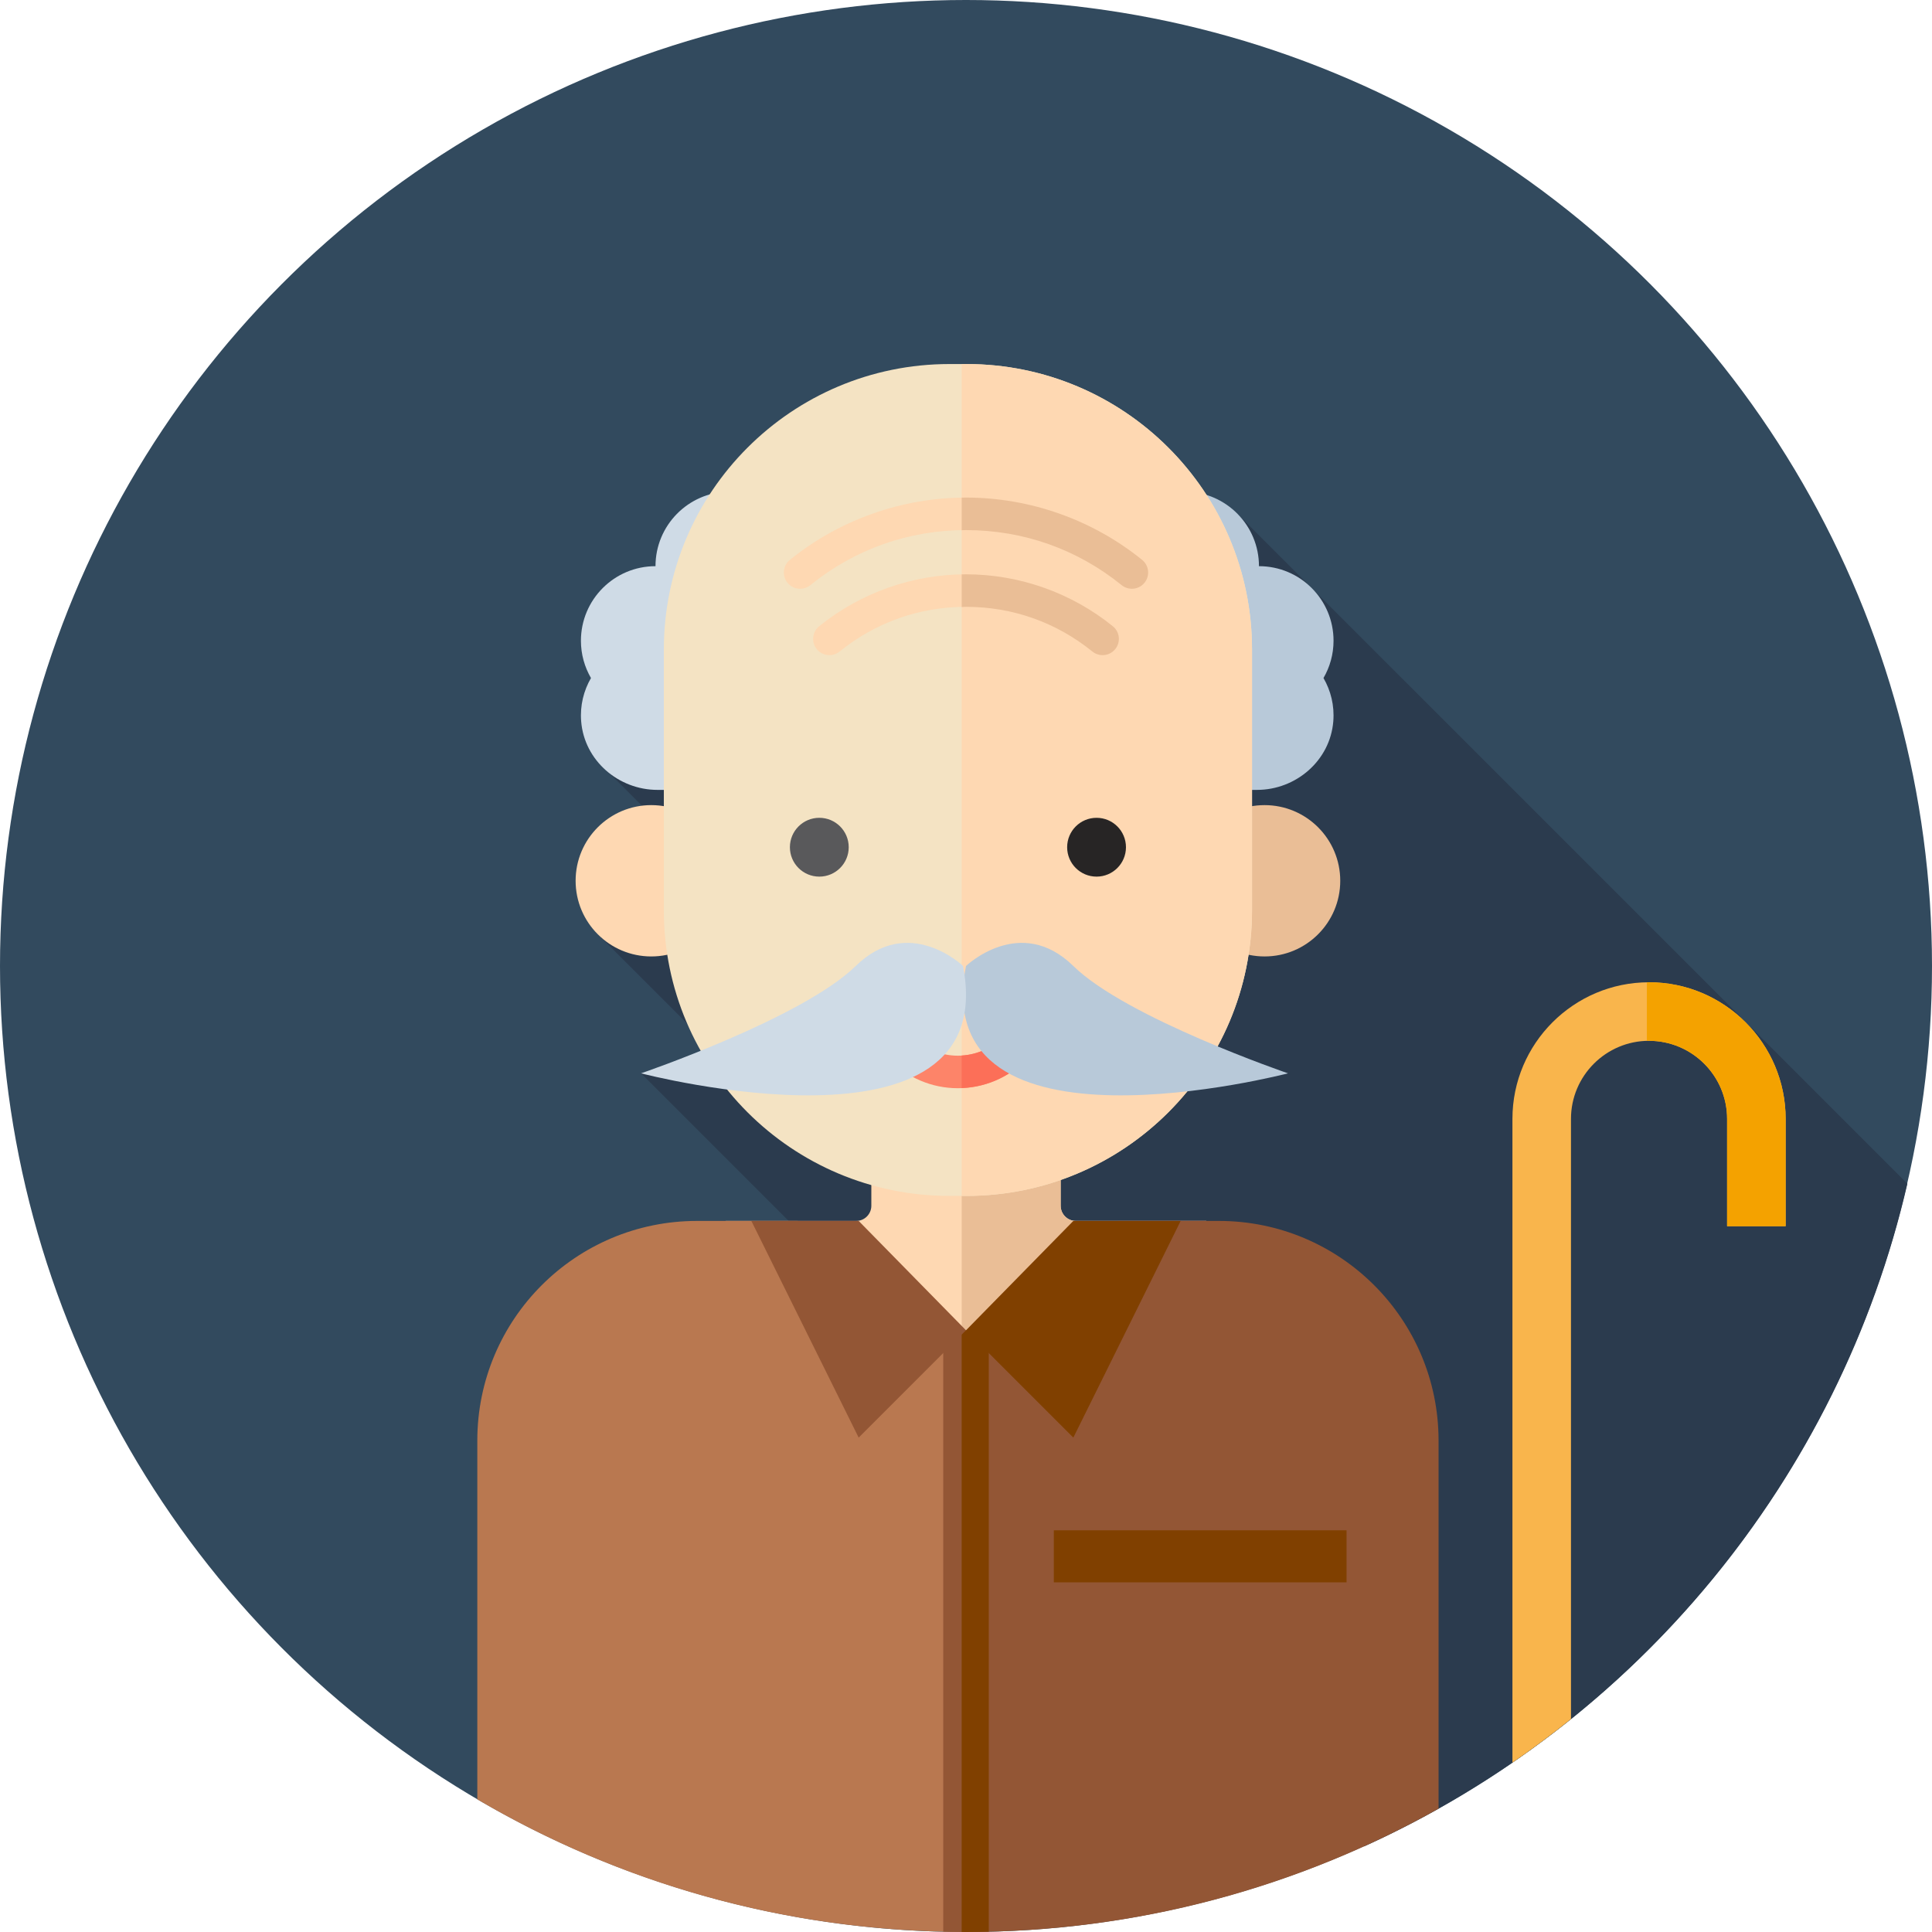 <?xml version="1.0" encoding="UTF-8"?>
<svg xmlns="http://www.w3.org/2000/svg" xmlns:xlink="http://www.w3.org/1999/xlink" version="1.1" id="Layer_1" viewBox="0 0 512 512" xml:space="preserve">
<circle style="fill:#324A5E;" cx="256" cy="256" r="256"></circle>
<path style="fill:#2B3B4E;" d="M505.472,313.692L327.951,136.173l-49.783,135.673l-89.112-89.112l-31.082,18.634l28.975,28.975  l-28.975,16.772l32.799,32.799l-20.889,4.53l75.835,75.835l115.79,129.034C433.292,456.801,487.403,392.135,505.472,313.692z"></path>
<path style="fill:#CFDBE6;" d="M174.264,209.33c-10.399,0-19.425-7.806-20.249-18.172c-0.334-4.203,0.671-8.139,2.601-11.471  c-1.686-2.91-2.665-6.277-2.665-9.881c0-10.914,8.849-19.763,19.763-19.763c0-10.788,8.645-19.558,19.385-19.759  c11.074-0.207,20.14,9.2,20.14,20.277v21.44c0,20.616-16.713,37.329-37.329,37.329H174.264z"></path>
<path style="fill:#B8C9D9;" d="M333.09,209.33c10.399,0,19.425-7.806,20.249-18.172c0.334-4.203-0.671-8.139-2.601-11.471  c1.686-2.91,2.665-6.277,2.665-9.881c0-10.914-8.849-19.763-19.763-19.763c0-10.788-8.645-19.558-19.385-19.759  c-11.074-0.207-20.14,9.2-20.14,20.277v21.44c0,20.616,16.713,37.329,37.329,37.329H333.09z"></path>
<path style="fill:#FED8B2;" d="M281.09,319.538v-27.822h-50.176v27.822c0,2.22-1.8,4.02-4.02,4.02h-34.576v96.011h127.371v-96.011  h-34.576C282.89,323.558,281.09,321.758,281.09,319.538z"></path>
<path style="fill:#EABE96;" d="M319.686,323.558H285.11c-2.22,0-4.02-1.8-4.02-4.02v-27.822h-26.236v127.853h64.834v-96.011H319.686  z"></path>
<circle style="fill:#FED8B2;" cx="172.597" cy="233.417" r="20.052"></circle>
<circle style="fill:#EABE96;" cx="335.127" cy="233.417" r="20.052"></circle>
<path style="fill:#F4E3C3;" d="M256.122,316.926h-4.518c-41.796,0-75.678-33.882-75.678-75.678v-69.096  c0-41.796,33.882-75.678,75.678-75.678h4.518c41.796,0,75.678,33.882,75.678,75.678v69.096  C331.8,283.045,297.918,316.926,256.122,316.926z"></path>
<path style="fill:#FED8B2;" d="M256.122,96.475h-1.271v220.451h1.271c41.796,0,75.678-33.882,75.678-75.678v-69.096  C331.8,130.357,297.918,96.475,256.122,96.475z"></path>
<path style="fill:#FD8469;" d="M253.862,288.39c-14.043,0-25.464-11.423-25.464-25.464c0-2.381,1.929-4.31,4.31-4.31  s4.31,1.929,4.31,4.31c0,9.288,7.558,16.844,16.844,16.844c9.287,0,16.844-7.558,16.844-16.844c0-2.381,1.929-4.31,4.31-4.31  s4.31,1.929,4.31,4.31C279.328,276.968,267.905,288.39,253.862,288.39z"></path>
<path style="fill:#FC6F58;" d="M279.328,262.927c0-2.381-1.929-4.31-4.31-4.31c-2.381,0-4.31,1.929-4.31,4.31  c0,8.954-7.028,16.279-15.856,16.794v8.62C268.435,287.815,279.328,276.633,279.328,262.927z"></path>
<circle style="fill:#59595B;" cx="217.126" cy="224.521" r="7.794"></circle>
<circle style="fill:#272525;" cx="290.599" cy="224.521" r="7.794"></circle>
<path style="fill:#B97850;" d="M253.864,354.263c-23.449,0-42.458-7.256-42.458-30.704H184.71  c-32.153,0-58.218,26.065-58.218,58.218v95.075c37.686,22.147,81.537,34.923,128.36,35.128V354.252  C254.523,354.256,254.195,354.263,253.864,354.263z"></path>
<g>
	<path style="fill:#935635;" d="M323.017,323.558H296.32c0,23.116-18.479,30.491-41.469,30.694v157.727   c0.384,0.002,0.764,0.019,1.148,0.019c45.496,0,88.209-11.883,125.235-32.692v-97.53   C381.235,349.624,355.169,323.558,323.017,323.558z"></path>
	<path style="fill:#935635;" d="M249.968,352.401V511.9c2.008,0.047,4.013,0.1,6.034,0.1c2.02,0,4.025-0.053,6.034-0.1V352.401   c-1.972,0.093-3.984,0.138-6.034,0.138C253.952,352.539,251.938,352.494,249.968,352.401z"></path>
</g>
<path style="fill:#804000;" d="M256.002,352.539c-0.39,0-0.762-0.022-1.148-0.026v159.468c0.383,0.003,0.764,0.019,1.148,0.019  c2.02,0,4.025-0.053,6.034-0.1V352.401C260.063,352.494,258.05,352.539,256.002,352.539z"></path>
<polygon style="fill:#935635;" points="227.557,323.558 256,352.539 227.557,380.983 199.113,323.558 "></polygon>
<polygon style="fill:#804000;" points="284.444,323.558 256.002,352.539 284.444,380.983 312.889,323.558 "></polygon>
<g>
	<path style="fill:#FED8B2;" d="M292.199,173.621c-0.952,0-1.908-0.314-2.707-0.96c-9.581-7.749-21.161-11.845-33.492-11.845   c-12.328,0-23.909,4.096-33.492,11.845c-1.853,1.498-4.567,1.207-6.061-0.64c-1.498-1.85-1.21-4.563,0.64-6.061   c10.974-8.876,24.793-13.764,38.912-13.764c14.12,0,27.939,4.889,38.912,13.764c1.85,1.496,2.138,4.21,0.64,6.061   C294.7,173.075,293.455,173.621,292.199,173.621z"></path>
	<path style="fill:#FED8B2;" d="M212.042,156.031c-1.257,0-2.501-0.546-3.353-1.6c-1.498-1.85-1.21-4.563,0.64-6.061   c13.16-10.647,29.734-16.508,46.67-16.508c16.937,0,33.511,5.861,46.67,16.508c1.85,1.496,2.138,4.21,0.64,6.061   c-1.498,1.846-4.21,2.139-6.061,0.64c-11.798-9.544-26.062-14.589-41.25-14.589c-15.186,0-29.449,5.046-41.25,14.589   C213.952,155.717,212.994,156.031,212.042,156.031z"></path>
</g>
<g>
	<path style="fill:#EABE96;" d="M294.912,165.962c-10.973-8.875-24.791-13.764-38.912-13.764c-0.383,0-0.764,0.017-1.146,0.024   v8.642c0.384-0.009,0.762-0.048,1.146-0.048c12.329,0,23.911,4.096,33.492,11.845c0.798,0.646,1.757,0.96,2.707,0.96   c1.257,0,2.501-0.546,3.353-1.6C297.05,170.172,296.762,167.458,294.912,165.962z"></path>
	<path style="fill:#EABE96;" d="M302.67,148.37c-13.159-10.647-29.732-16.508-46.67-16.508c-0.383,0-0.764,0.019-1.146,0.024v8.62   c0.383-0.007,0.764-0.024,1.146-0.024c15.188,0,29.451,5.046,41.25,14.589c1.85,1.5,4.561,1.207,6.061-0.64   C304.807,152.581,304.519,149.868,302.67,148.37z"></path>
</g>
<rect x="279.273" y="405.549" style="fill:#804000;" width="77.576" height="13.791"></rect>
<path style="fill:#B8C9D9;" d="M256,256c0,0,14.365-13.791,28.444,0c14.079,13.791,56.889,28.444,56.889,28.444  S245.655,309.441,256,256z"></path>
<path style="fill:#CFDBE6;" d="M255.219,256c0,0-14.365-13.791-28.444,0c-14.079,13.791-56.889,28.444-56.889,28.444  S265.564,309.441,255.219,256z"></path>
<path style="fill:#F9B54C;" d="M457.699,296.512v28.444h15.515v-28.444c0-19.961-16.241-36.202-36.202-36.202  c-19.961,0-36.202,16.241-36.202,36.202v170.605c5.322-3.656,10.495-7.511,15.515-11.548V296.512  c0-11.407,9.28-20.687,20.687-20.687C448.419,275.825,457.699,285.105,457.699,296.512z"></path>
<path style="fill:#F4A200;" d="M437.012,260.31c-0.193,0-0.381,0.026-0.574,0.029v15.515c0.193-0.005,0.381-0.029,0.574-0.029  c11.407,0,20.687,9.28,20.687,20.687v28.444h15.515v-28.444C473.214,276.551,456.973,260.31,437.012,260.31z"></path>
</svg>
